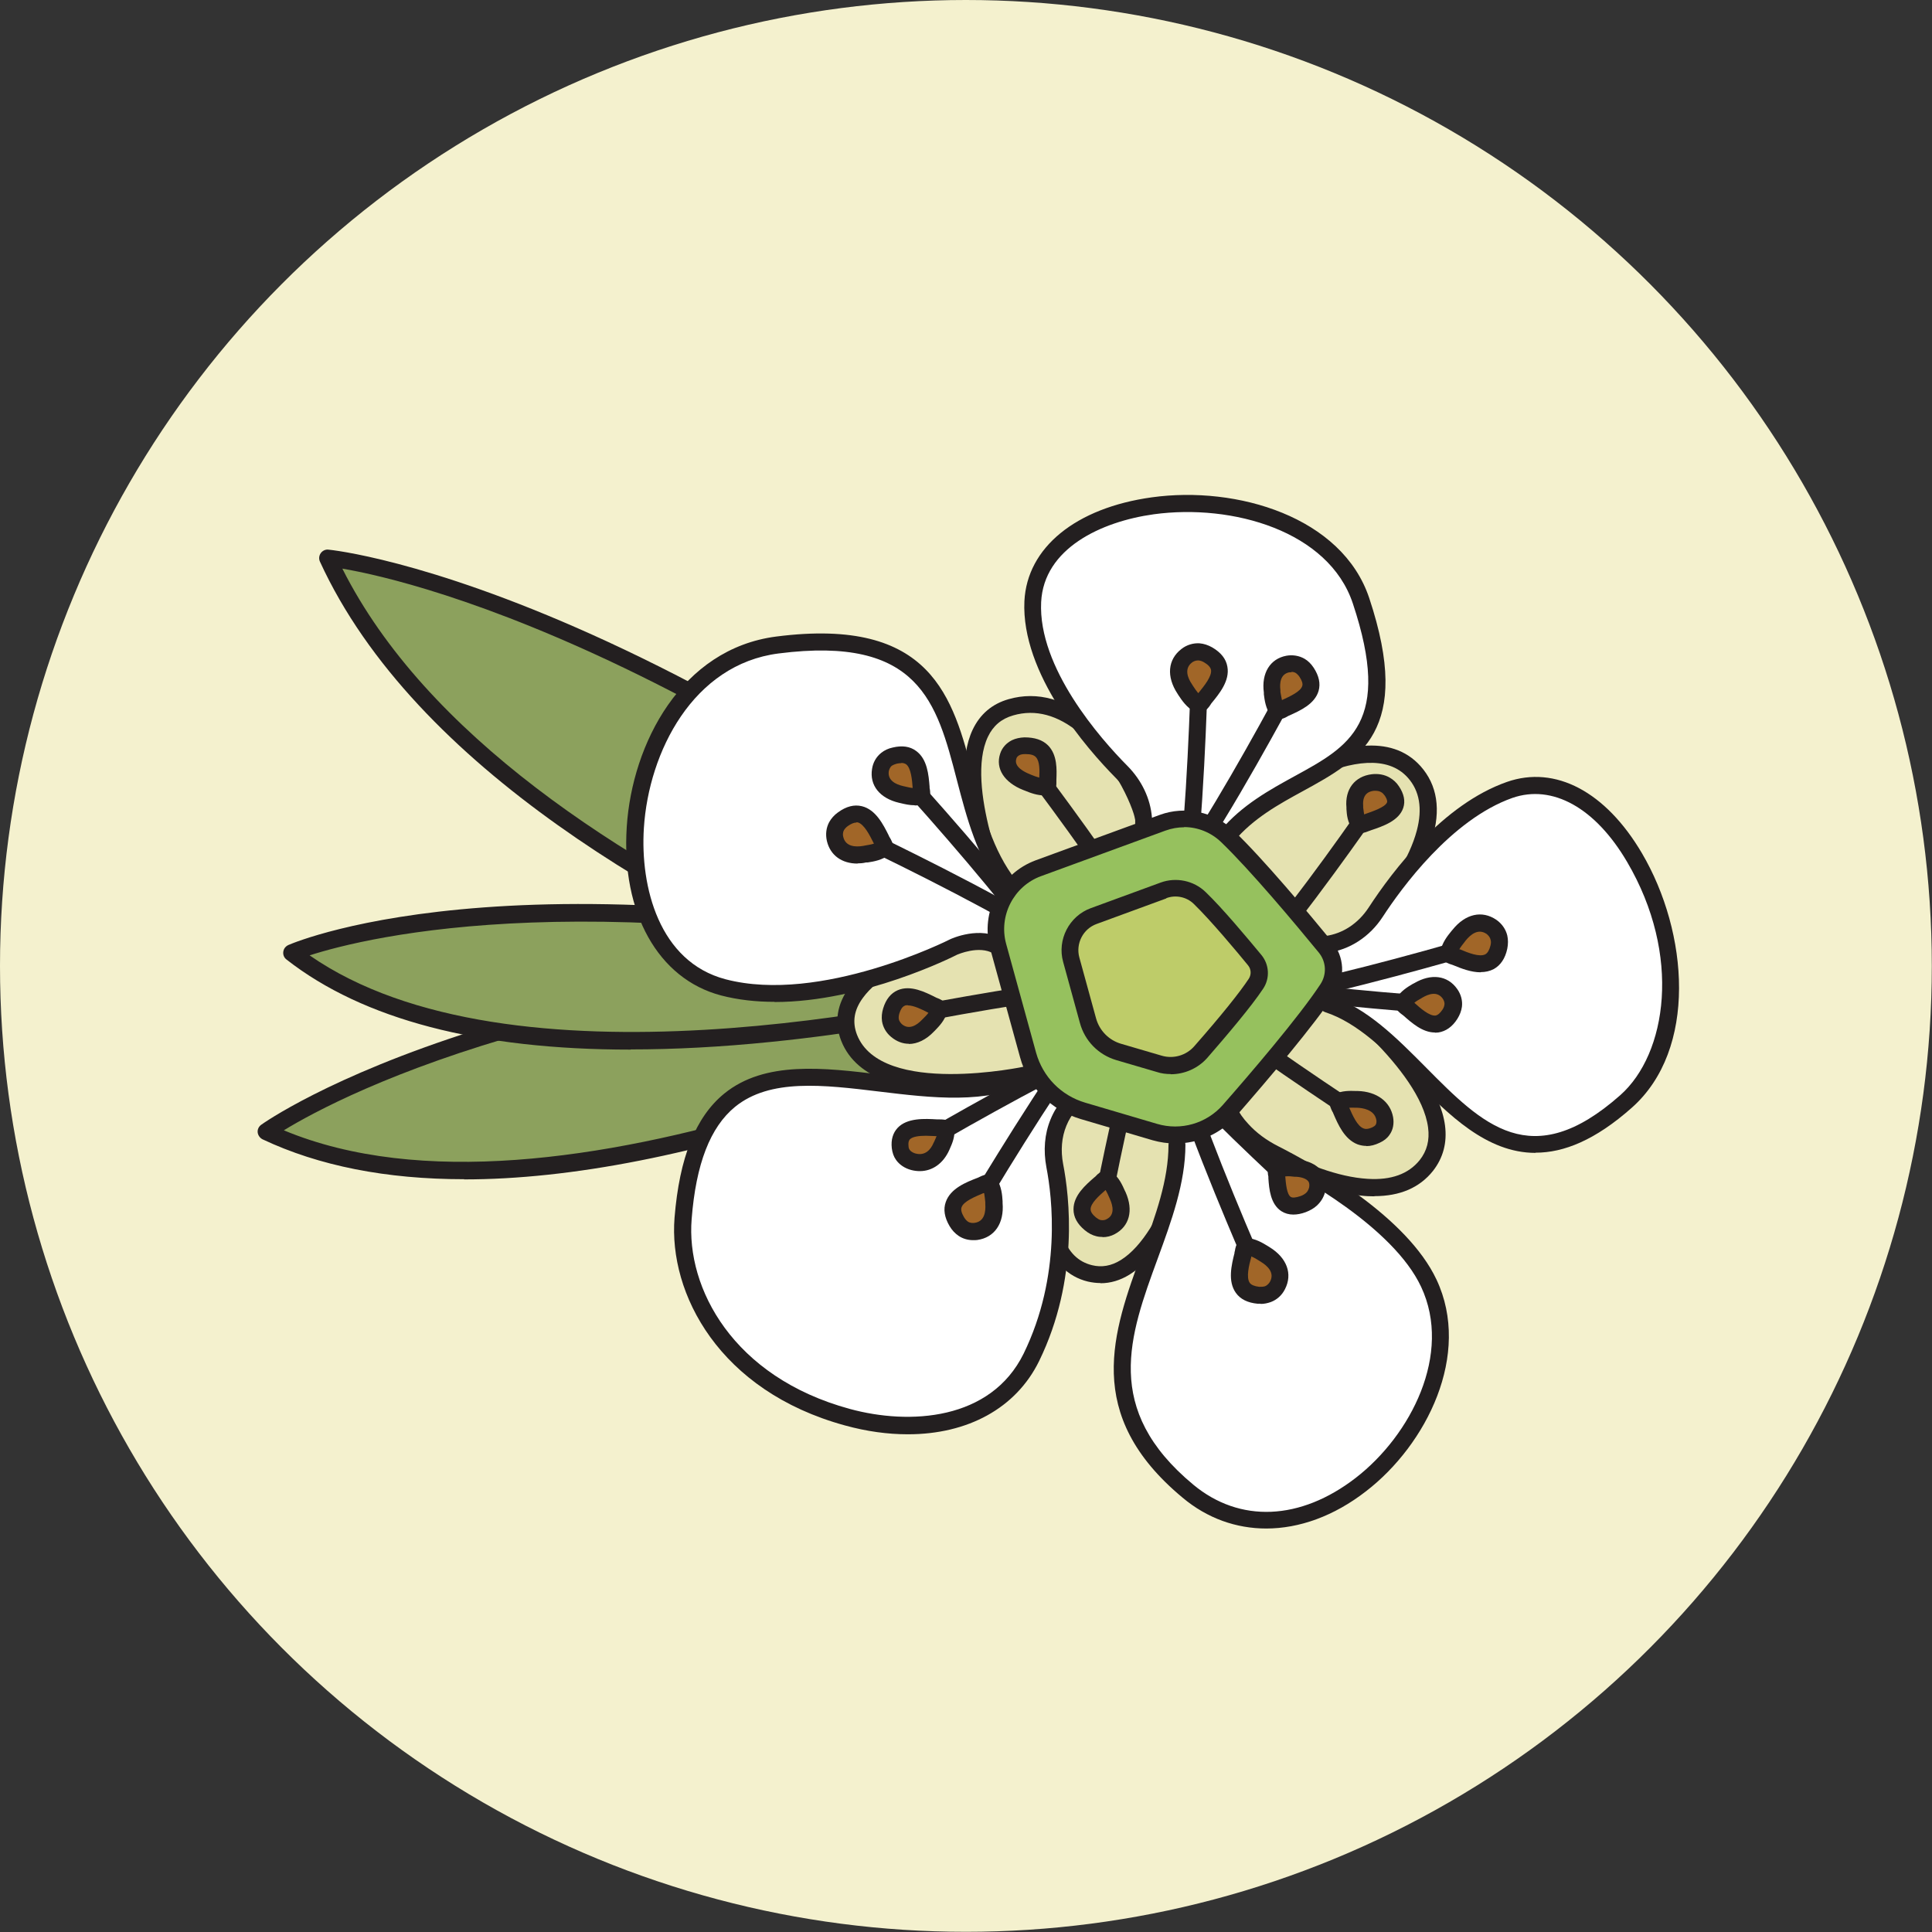 <?xml version="1.0" encoding="UTF-8"?>
<svg id="Layer_1" data-name="Layer 1" xmlns="http://www.w3.org/2000/svg" viewBox="0 0 102.71 102.71">
  <rect x="0" y="0" width="102.71" height="102.71" fill="#333333" stroke="none"/>
  <defs>
    <style>
      .cls-1 {
        fill: #becc69;
      }

      .cls-2 {
        fill: #e5e2b1;
      }

      .cls-3 {
        fill: #f4f1ce;
      }

      .cls-4 {
        fill: #96c15e;
      }

      .cls-5 {
        fill: #231f20;
      }

      .cls-6 {
        fill: #8ca15d;
      }

      .cls-7 {
        fill: #fff;
      }

      .cls-8 {
        fill: #a16628;
      }
    </style>
  </defs>
  <circle class="cls-3" cx="51.35" cy="51.35" r="51.35"/>
  <g>
    <g>
      <path class="cls-6" d="M62.76,50.39s-31.75,17.75-48.61,9.77c0,0,13.48-9.97,48.61-9.77Z"/>
      <path class="cls-5" d="M24.68,62.69c-4.15,0-7.73-.71-10.72-2.12-.14-.07-.24-.21-.26-.36-.02-.16.05-.31.18-.41.14-.1,14.01-10.05,48.88-9.86.2,0,.38.14.43.34.05.2-.04.41-.22.51-.08.04-8.09,4.5-18.06,7.91-7.78,2.67-14.55,4-20.25,4ZM15.09,60.09c14.45,6.03,39.35-5.89,45.86-9.25-29.09.13-42.8,7.38-45.86,9.25Z"/>
    </g>
    <g>
      <path class="cls-6" d="M68.85,59.81s-41.79-9.14-51.43-30.15c0,0,19.49,1.63,51.43,30.15Z"/>
      <path class="cls-5" d="M68.85,60.27s-.06,0-.1-.01c-.1-.02-10.62-2.35-22.18-7.22-10.7-4.51-24.52-12.2-29.56-23.18-.07-.15-.05-.32.04-.45.09-.13.25-.21.41-.19.2.02,20.01,1.97,51.69,30.26.15.14.19.36.1.54-.08.15-.23.25-.4.25ZM18.2,30.23c8.87,17.63,41.11,26.73,49,28.72-27.08-23.8-45.07-28.05-49-28.72Z"/>
    </g>
    <g>
      <path class="cls-6" d="M57.05,51.96s-29.11,8.41-41.55-1.31c0,0,12.78-5.55,41.55,1.31Z"/>
      <path class="cls-5" d="M33.53,55.8c-8.08,0-14.22-1.6-18.3-4.79-.13-.1-.19-.25-.17-.41.02-.16.12-.29.27-.36.53-.23,13.25-5.53,41.83,1.28.2.05.34.22.35.43s-.13.39-.33.44c-.07.02-7.42,2.12-16.19,3-2.65.27-5.13.4-7.46.4ZM16.46,50.79c10.64,7.4,32.4,2.76,38.72,1.19-23.25-5.25-35.64-2.18-38.72-1.19Z"/>
    </g>
    <g>
      <path class="cls-2" d="M70.58,52.57s7.98,5.95,5.23,9.4c-2.71,3.41-10.51-1.61-10.95-2.47"/>
      <path class="cls-5" d="M73.06,63.6c-.23,0-.47-.01-.72-.04-3.38-.35-7.49-3.09-7.87-3.86-.11-.22-.02-.49.2-.61.22-.11.49-.02.61.2.3.48,4.24,3.19,7.43,3.38,1.25.08,2.17-.26,2.76-.99.39-.49.54-1.06.45-1.74-.41-3.12-5.55-6.99-5.6-7.02-.2-.15-.24-.43-.09-.63.15-.2.43-.24.63-.09.22.17,5.5,4.14,5.96,7.63.12.92-.1,1.73-.64,2.42-.71.89-1.75,1.34-3.11,1.34Z"/>
    </g>
    <g>
      <path class="cls-2" d="M64.78,44.03s7.47-6.27,10.4-2.99-3.47,9.59-4.42,9.82"/>
      <path class="cls-5" d="M70.76,51.31c-.2,0-.39-.14-.44-.34-.06-.24.09-.49.33-.54.52-.17,3.88-3.3,4.67-6.27.31-1.17.15-2.12-.48-2.82-2.17-2.42-7.79,1.37-9.77,3.04-.19.16-.48.14-.64-.06-.16-.19-.14-.48.06-.64.32-.27,7.84-6.51,11.03-2.95.89,1,1.1,2.32.6,3.92-.93,2.98-4.31,6.41-5.25,6.64-.04,0-.07.01-.11.01Z"/>
    </g>
    <g>
      <path class="cls-2" d="M53.25,47.49s-3.75-8.68.49-9.89c4.18-1.19,7.21,5.24,7.06,6.19"/>
      <path class="cls-5" d="M53.25,47.94c-.17,0-.34-.1-.41-.27-.1-.24-2.53-5.93-1.13-8.88.39-.82,1.03-1.37,1.91-1.62,1.53-.44,3.1,0,4.54,1.28,1.96,1.74,3.21,4.63,3.09,5.41-.04.25-.26.41-.52.37-.25-.04-.41-.27-.37-.52.04-.42-1.02-3.13-2.96-4.73-1.16-.97-2.35-1.29-3.53-.95-.63.18-1.07.55-1.35,1.14-1.23,2.59,1.12,8.09,1.14,8.14.1.23,0,.49-.24.59-.06.03-.12.04-.18.04Z"/>
    </g>
    <g>
      <path class="cls-2" d="M63.66,60.18s-1.98,8.42-5.73,7.51-1.86-8.64-1.32-9.29"/>
      <path class="cls-5" d="M58.5,68.21c-.22,0-.45-.03-.67-.08-1.07-.26-1.85-1.05-2.25-2.28-.88-2.67.14-7.07.69-7.73.16-.19.44-.22.64-.06.19.16.22.44.06.64-.32.45-1.37,4.59-.48,7.01.32.87.83,1.37,1.56,1.55.52.13,1.03.04,1.53-.27,2.34-1.44,3.64-6.85,3.65-6.9.06-.24.3-.39.54-.34.24.06.39.3.34.54-.06.24-1.4,5.83-4.06,7.47-.5.31-1.02.46-1.54.46Z"/>
    </g>
    <g>
      <path class="cls-2" d="M54.61,57.13s-8.01,1.75-9.47-1.96,6.49-5.9,7.36-5.82"/>
      <path class="cls-5" d="M50.64,57.99c-2.38,0-5.07-.51-5.92-2.66-.38-.97-.23-1.96.45-2.87,1.79-2.38,6.62-3.64,7.37-3.56.25.02.43.24.41.49-.02.25-.24.43-.49.41,0,0-.02,0-.02,0-.61,0-5.04,1.17-6.56,3.24-.48.65-.58,1.29-.32,1.97,1.3,3.31,8.88,1.7,8.96,1.68.24-.05.48.1.54.34s-.1.48-.34.54c-.16.04-2,.43-4.07.43Z"/>
    </g>
    <g>
      <path class="cls-7" d="M54.61,57.13c-6.36,3.18-17.26-5.34-18.31,7.65-.78,9.69,14.77,15.01,18.5,7.39,2.08-4.25,1.57-8.52,1.24-10.18-.15-.77-.1-1.57.19-2.29.14-.33.32-.66.58-.94"/>
      <path class="cls-5" d="M48.25,76.25c-1.05,0-2.17-.15-3.33-.47-6.69-1.83-9.38-7.01-9.06-11.04.26-3.2,1.12-5.36,2.64-6.6,2.16-1.76,5.3-1.38,8.34-1.01,2.68.32,5.44.66,7.58-.41.22-.11.49-.02.61.2s.02.49-.2.61c-2.38,1.19-5.28.84-8.09.5-2.98-.36-5.8-.7-7.66.81-1.32,1.08-2.08,3.03-2.31,5.97-.3,3.67,2.2,8.4,8.4,10.09,3.18.87,7.5.62,9.25-2.94,2.02-4.14,1.52-8.3,1.21-9.9-.17-.9-.1-1.78.22-2.55.17-.42.4-.78.66-1.07.17-.18.45-.19.64-.03.18.17.19.45.03.64-.19.21-.36.48-.49.8-.25.61-.31,1.31-.17,2.04.33,1.69.86,6.09-1.28,10.47-1.23,2.51-3.8,3.89-6.97,3.89Z"/>
    </g>
    <g>
      <path class="cls-7" d="M53.65,47.06c-4.03-5.18-.73-14.27-12.32-12.78-8.65,1.11-10.29,16.24-2.88,18.2,5.29,1.39,12.25-2.15,12.25-2.15,0,0,1.37-.64,2.36-.03"/>
      <path class="cls-5" d="M41.17,53.26c-.96,0-1.92-.1-2.84-.34-3.34-.88-5.31-4.4-5.01-8.97.29-4.42,2.9-9.46,7.95-10.11,8.27-1.06,9.39,3.24,10.47,7.4.51,1.95,1.03,3.97,2.27,5.56.15.2.12.48-.08.63-.2.15-.48.12-.63-.08-1.35-1.74-1.9-3.85-2.43-5.88-1.07-4.13-2-7.69-9.48-6.73-4.54.58-6.9,5.22-7.16,9.28-.2,3.13.81,7.11,4.34,8.04,5.06,1.33,11.86-2.08,11.93-2.12.08-.04,1.62-.74,2.8-.01.21.13.28.41.15.62-.13.21-.41.28-.62.15-.77-.47-1.93.05-1.94.05-.23.12-5.01,2.52-9.71,2.52Z"/>
    </g>
    <g>
      <path class="cls-7" d="M70.58,53.39c5.45,1.77,8.24,11.93,15.85,5.18,5.68-5.03.11-18.78-6.19-16.56-3.32,1.17-5.96,4.72-7.12,6.5-.59.91-1.54,1.57-2.62,1.71-.09.01-.17.02-.26.02"/>
      <path class="cls-5" d="M81.63,61.29c-2.6,0-4.62-2.03-6.47-3.91-1.46-1.48-2.98-3.01-4.71-3.57-.24-.08-.37-.33-.29-.57.08-.24.33-.37.57-.29,1.94.63,3.53,2.24,5.07,3.79,3.01,3.04,5.61,5.67,10.34,1.48,2.47-2.19,3.28-7.43.36-12.4-1.69-2.88-3.97-4.14-6.1-3.4-3.25,1.15-5.9,4.8-6.89,6.32-.69,1.06-1.76,1.76-2.94,1.91-.1.01-.2.02-.29.03-.25.02-.46-.18-.47-.43-.01-.25.18-.46.43-.47.07,0,.14,0,.22-.02.92-.12,1.75-.67,2.3-1.51,1.29-1.98,3.96-5.49,7.35-6.68,2.57-.9,5.25.51,7.18,3.79,2.48,4.22,2.96,10.43-.54,13.53-1.95,1.73-3.62,2.39-5.11,2.39Z"/>
    </g>
    <g>
      <path class="cls-7" d="M62.58,60.86c0,6.05-6.91,12.2.58,18.42,6.46,5.37,15.92-4.44,12.81-11.06-1.54-3.27-6.48-6-8.21-6.88-.64-.32-1.22-.74-1.71-1.26-.29-.31-.56-.67-.7-1.03"/>
      <path class="cls-5" d="M67.32,81.26c-1.6,0-3.14-.54-4.45-1.64-5.32-4.42-3.71-8.8-2.16-13.03.73-1.98,1.41-3.86,1.41-5.73,0-.25.2-.45.45-.45s.45.2.45.45c0,2.03-.75,4.07-1.47,6.04-1.51,4.12-2.94,8.02,1.89,12.03,2.47,2.05,5.69,1.91,8.63-.36,2.94-2.27,5.15-6.6,3.48-10.16-1.49-3.18-6.5-5.91-8-6.67-.72-.37-1.34-.82-1.83-1.36-.38-.41-.64-.81-.79-1.18-.09-.23.03-.49.26-.58.23-.09.49.03.58.26.1.27.3.56.61.89.42.46.95.85,1.58,1.17,2.01,1.02,6.84,3.75,8.41,7.09,1.87,3.98-.53,8.77-3.75,11.25-1.7,1.32-3.54,1.98-5.31,1.98Z"/>
    </g>
    <g>
      <path class="cls-7" d="M65.23,44.45c3.54-4.2,10.34-2.82,7.11-12.5-2.4-7.22-17.13-6.57-17.45.05-.17,3.65,3.18,7.49,4.72,9.05.66.67,1.1,1.53,1.17,2.46,0,.09.01.19.01.28"/>
      <path class="cls-5" d="M65.23,44.9c-.1,0-.21-.03-.29-.11-.19-.16-.21-.44-.05-.64,1.14-1.36,2.63-2.17,3.94-2.89,2.91-1.59,5.2-2.84,3.09-9.18-1.28-3.85-6.4-5.31-10.58-4.74-2.81.39-5.85,1.82-5.99,4.67-.17,3.49,3.15,7.26,4.59,8.71.76.77,1.22,1.74,1.3,2.74,0,.11.01.21.01.31,0,.25-.2.45-.45.45h0c-.25,0-.45-.2-.45-.45,0-.08,0-.16,0-.24-.06-.79-.43-1.56-1.04-2.18-1.52-1.54-5.03-5.54-4.85-9.39.14-2.85,2.73-4.96,6.77-5.52,4.53-.63,10.12,1.04,11.56,5.35,2.35,7.06-.5,8.61-3.51,10.26-1.3.71-2.65,1.45-3.68,2.68-.09.11-.22.16-.35.16Z"/>
    </g>
    <g>
      <path class="cls-5" d="M62.77,48.46c-.06,0-.13-.01-.19-.04-.23-.1-.33-.37-.22-.6.44-.97.78-6.92.91-10.69,0-.24.21-.44.45-.44,0,0,.01,0,.01,0,.25,0,.44.22.44.47-.03.98-.33,9.58-.99,11.03-.08.17-.24.26-.41.26Z"/>
      <g>
        <path class="cls-8" d="M63.74,37.46c-.38-.21-.58-.55-.76-.82-.39-.6-.5-1.31.11-1.77.16-.12.39-.22.66-.2.18.01.35.08.48.16,1.19.69.33,1.68-.19,2.33-.08.09-.15.26-.3.31Z"/>
        <path class="cls-5" d="M63.74,37.91c-.07,0-.15-.02-.22-.06-.44-.24-.69-.62-.87-.89l-.05-.08c-.6-.91-.52-1.82.21-2.38.28-.22.63-.32.96-.3.23.02.45.09.68.22.46.27.73.61.8,1.02.14.75-.43,1.44-.84,1.94l-.03.04s-.02.03-.03.05c-.08.12-.21.31-.46.4-.05.02-.1.03-.15.03ZM63.54,37.06h0ZM63.68,35.11c-.14,0-.26.07-.31.11-.42.32-.24.81,0,1.16l.05.08c.09.14.18.27.28.39l.03-.03c.28-.35.71-.87.65-1.21-.03-.14-.15-.27-.37-.4-.1-.06-.2-.09-.29-.1-.01,0-.02,0-.03,0Z"/>
      </g>
    </g>
    <g>
      <path class="cls-5" d="M66.83,53.46c-.08,0-.15,0-.21-.01-.25-.03-.42-.25-.4-.5.03-.25.25-.43.5-.4,1.06.12,6.83-1.37,10.45-2.41.24-.07.49.07.56.31.07.24-.07.49-.31.56-.9.26-8.61,2.45-10.6,2.45Z"/>
      <g>
        <path class="cls-8" d="M77.02,50.7c.08-.43.35-.72.55-.97.45-.56,1.09-.87,1.72-.44.16.11.33.3.39.56.04.18.03.36,0,.51-.29,1.34-1.5.83-2.27.53-.11-.04-.29-.06-.38-.19Z"/>
        <path class="cls-5" d="M78.71,51.69c-.5,0-1.02-.2-1.43-.37l-.05-.02s-.04-.01-.06-.02c-.13-.04-.36-.11-.52-.32-.08-.1-.11-.23-.08-.36.1-.5.38-.84.59-1.1l.06-.07c.68-.85,1.57-1.05,2.33-.53.29.2.5.5.58.83.05.22.05.46,0,.71-.11.52-.36.88-.72,1.08-.21.11-.45.16-.68.16ZM77.58,50.47h.04c.42.18,1.04.43,1.35.26.12-.07.21-.23.27-.47.03-.12.03-.22,0-.31-.04-.16-.15-.25-.21-.3-.44-.3-.84.02-1.11.35l-.06.08c-.1.13-.2.25-.28.39ZM77.34,50.39h0Z"/>
      </g>
    </g>
    <g>
      <path class="cls-5" d="M66.37,66.99c-.17,0-.34-.1-.41-.27-.39-.9-3.78-8.81-3.8-10.4,0-.25.2-.45.45-.46.23,0,.45.2.46.45.01,1.07,2.23,6.6,3.72,10.06.1.23,0,.49-.24.59-.06.03-.12.04-.18.04Z"/>
      <g>
        <path class="cls-8" d="M66.22,66.26c.43.03.75.25,1.03.42.61.37,1.01.97.66,1.65-.09.18-.25.37-.51.46-.17.06-.35.07-.51.06-1.37-.12-1.02-1.38-.81-2.19.03-.12.03-.3.14-.4Z"/>
        <path class="cls-5" d="M67.02,69.31c-.05,0-.11,0-.16,0-.53-.05-.92-.24-1.16-.58-.44-.62-.23-1.48-.07-2.12v-.05s.02-.04.02-.06c.02-.14.06-.37.25-.56.09-.09.21-.14.35-.13.5.03.88.27,1.16.44l.08.05c.93.57,1.24,1.43.82,2.24-.16.32-.43.56-.75.68-.17.06-.35.1-.54.1ZM66.52,66.79v.04c-.12.43-.28,1.09-.08,1.37.08.11.25.18.5.21.12,0,.22,0,.31-.03.15-.06.23-.18.27-.25.25-.47-.13-.83-.49-1.05l-.08-.05c-.14-.09-.27-.17-.42-.23Z"/>
      </g>
    </g>
    <g>
      <path class="cls-5" d="M52.44,63.62c-.08,0-.16-.02-.23-.06-.21-.13-.28-.41-.15-.62.51-.84,4.97-8.2,6.25-9.14.2-.15.48-.1.63.1.15.2.1.48-.1.63-.86.63-4.07,5.66-6.01,8.88-.09.14-.23.22-.39.22Z"/>
      <g>
        <path class="cls-8" d="M52.58,62.89c.23.37.23.76.26,1.09.05.72-.2,1.38-.96,1.49-.2.03-.45,0-.67-.14-.15-.1-.26-.24-.34-.38-.7-1.18.53-1.63,1.31-1.94.11-.04.26-.15.41-.12Z"/>
        <path class="cls-5" d="M51.73,65.93c-.28,0-.55-.08-.77-.23-.19-.13-.35-.3-.48-.52-.27-.46-.34-.89-.2-1.28.25-.72,1.08-1.05,1.68-1.28l.05-.02s.04-.02.06-.03c.13-.06.33-.17.6-.12.13.02.24.1.31.21.27.43.3.88.32,1.2v.09c.09,1.09-.43,1.84-1.34,1.97-.07.01-.14.01-.21.01ZM52.32,63.43h-.04c-.42.18-1.05.43-1.16.75-.05.13,0,.31.13.53.06.1.13.18.2.23.13.09.28.08.36.07.53-.07.6-.59.57-1.01v-.1c-.02-.16-.03-.32-.06-.47Z"/>
      </g>
    </g>
    <g>
      <path class="cls-5" d="M56.27,50.7c-.12,0-.25-.05-.34-.15-.71-.8-6-3.54-9.39-5.18-.22-.11-.32-.38-.21-.6s.38-.32.6-.21c.88.43,8.62,4.2,9.67,5.39.17.19.15.47-.04.64-.09.08-.19.11-.3.11Z"/>
      <g>
        <path class="cls-8" d="M47.02,45.07c-.34.26-.73.3-1.06.36-.71.12-1.4-.08-1.57-.82-.05-.19-.05-.44.08-.68.09-.16.22-.28.34-.38,1.11-.8,1.67.38,2.05,1.12.05.11.17.24.16.4Z"/>
        <path class="cls-5" d="M45.59,45.91c-.84,0-1.45-.44-1.63-1.2-.08-.35-.04-.7.12-1,.11-.2.27-.38.48-.53.43-.31.85-.42,1.26-.32.74.18,1.14.98,1.43,1.56l.02.05s.02.03.03.05c.07.12.2.32.18.58-.01.13-.07.25-.18.32-.4.31-.85.38-1.17.43h-.09c-.16.04-.31.05-.45.05ZM46.58,45.08h0ZM47.02,45.07h0,0ZM45.52,43.73c-.12,0-.27.06-.44.18-.1.07-.17.15-.21.22-.08.14-.06.29-.04.36.12.52.64.55,1.06.48l.1-.02c.16-.03.32-.05.47-.1l-.02-.04c-.2-.4-.5-1-.84-1.09-.02,0-.05,0-.08,0Z"/>
      </g>
    </g>
    <g>
      <path class="cls-5" d="M74.88,53.77s-.02,0-.04,0c-.93-.07-9.16-.74-10.53-1.44-.22-.11-.31-.38-.2-.61.11-.22.38-.31.61-.2.91.46,6.59,1.06,10.19,1.34.25.02.43.24.41.49-.02.24-.22.42-.45.42Z"/>
      <g>
        <path class="cls-8" d="M74.58,53.32c.21-.35.55-.52.82-.68.59-.35,1.27-.41,1.69.18.11.15.2.38.17.63-.02.17-.09.33-.17.45-.7,1.1-1.63.24-2.22-.29-.09-.08-.24-.15-.28-.3Z"/>
        <path class="cls-5" d="M76.28,54.89c-.66,0-1.24-.52-1.67-.9l-.04-.03s-.03-.02-.04-.03c-.11-.08-.29-.22-.37-.46-.04-.12-.02-.26.05-.37.25-.41.62-.63.89-.79l.08-.04c.9-.53,1.78-.42,2.29.31.2.28.29.62.25.94-.03.22-.11.43-.24.64-.27.43-.62.67-1.02.73-.06,0-.11.01-.17.01ZM75.19,53.31h0c.32.29.8.71,1.12.68.13-.02.25-.13.38-.32.06-.09.09-.18.1-.26.02-.14-.05-.26-.09-.32-.29-.41-.75-.25-1.09-.05l-.08.05c-.13.07-.25.14-.35.23ZM74.99,53.14h0Z"/>
      </g>
    </g>
    <g>
      <path class="cls-5" d="M58.81,63.41s-.06,0-.09,0c-.24-.05-.4-.29-.35-.53.18-.91,1.81-8.95,2.66-10.21.14-.21.42-.26.63-.12.21.14.26.42.12.63-.57.84-1.82,6.37-2.52,9.88-.04.21-.23.36-.44.36Z"/>
      <g>
        <path class="cls-8" d="M58.84,62.66c.32.26.46.61.58.9.28.63.26,1.31-.38,1.65-.17.09-.4.15-.65.08-.17-.04-.31-.13-.43-.23-1.01-.84-.05-1.64.55-2.15.09-.07.18-.22.33-.24Z"/>
        <path class="cls-5" d="M58.61,65.76c-.11,0-.22-.01-.33-.04-.21-.05-.42-.16-.61-.32-.4-.33-.6-.7-.6-1.11,0-.74.64-1.29,1.11-1.7l.04-.03s.03-.03.04-.04c.09-.1.25-.26.51-.3.13-.02.26.01.35.09.38.3.55.7.68.99l.04.08c.43.97.2,1.82-.58,2.23-.2.11-.42.16-.64.16ZM58.78,63.27h-.01c-.32.28-.8.7-.79,1.02,0,.13.09.27.28.43.09.07.17.12.25.14.14.03.27-.01.33-.05.43-.22.33-.7.17-1.06l-.04-.09c-.06-.14-.12-.27-.19-.39Z"/>
      </g>
    </g>
    <g>
      <path class="cls-5" d="M49.65,54.19c-.21,0-.4-.15-.44-.37-.05-.24.12-.48.36-.53.92-.17,9.01-1.67,10.5-1.35.24.05.4.29.35.53-.05.24-.29.4-.53.35-1-.21-6.62.7-10.15,1.36-.03,0-.06,0-.08,0Z"/>
      <g>
        <path class="cls-8" d="M49.94,53.65c-.11.4-.39.65-.6.87-.47.49-1.11.73-1.67.27-.15-.12-.29-.31-.33-.57-.03-.17,0-.34.05-.48.38-1.24,1.5-.66,2.21-.3.1.05.27.09.35.21Z"/>
        <path class="cls-5" d="M48.32,55.49c-.33,0-.65-.12-.94-.36-.27-.22-.44-.52-.49-.84-.03-.22-.01-.45.06-.68.15-.49.41-.81.78-.97.68-.29,1.45.1,2.01.38l.04.02s.03.01.05.02c.13.05.34.13.48.35.07.11.09.24.05.37-.13.47-.43.77-.65,1l-.06.06c-.42.44-.89.66-1.34.66ZM48.26,53.44c-.06,0-.12,0-.17.03-.12.05-.21.19-.28.41-.03.1-.04.2-.03.28.02.14.12.24.17.29.38.32.79.05,1.06-.23l.07-.07c.1-.1.2-.2.28-.31h-.01c-.32-.17-.77-.39-1.08-.39ZM49.59,53.93h0,0Z"/>
      </g>
    </g>
    <g>
      <path class="cls-5" d="M55.31,50.7c-.19,0-.36-.12-.43-.3-.34-.96-4.05-5.3-6.46-7.99-.17-.19-.15-.47.03-.64.18-.17.47-.15.64.03.63.7,6.13,6.85,6.64,8.29.08.24-.04.49-.28.58-.05.02-.1.03-.15.03Z"/>
      <g>
        <path class="cls-8" d="M48.98,42.31c-.4.1-.76,0-1.07-.07-.67-.16-1.21-.58-1.1-1.3.03-.19.12-.41.32-.57.13-.11.29-.17.44-.2,1.27-.3,1.35.95,1.41,1.74,0,.11.07.27,0,.41Z"/>
        <path class="cls-5" d="M48.63,42.81c-.28,0-.53-.06-.74-.11l-.09-.02c-1.03-.24-1.58-.93-1.44-1.8.05-.34.22-.64.48-.85.17-.14.38-.24.62-.29.5-.12.92-.06,1.24.18.6.43.67,1.28.72,1.91v.05s0,.04.01.06c.02.13.06.36-.05.59-.06.12-.16.2-.29.23-.16.04-.31.06-.46.06ZM48.98,42.31h0,0ZM48.56,42.17h0ZM47.92,40.57c-.07,0-.16.01-.25.03-.11.03-.2.07-.26.11-.11.09-.14.22-.16.29-.07.49.37.7.76.79l.09.02c.14.03.28.07.42.08h0c-.03-.43-.09-1.07-.35-1.26-.06-.04-.15-.07-.25-.07Z"/>
      </g>
    </g>
    <g>
      <path class="cls-5" d="M62.61,46.77c-.13,0-.26-.06-.35-.17-.16-.19-.12-.48.07-.63.79-.63,3.61-5.53,5.31-8.67.12-.22.39-.3.61-.18.22.12.3.39.18.61-.44.82-4.36,8-5.54,8.95-.08.07-.18.1-.28.1Z"/>
      <g>
        <path class="cls-8" d="M67.92,37.78c-.24-.34-.26-.71-.3-1.02-.08-.68.13-1.32.84-1.46.19-.03.43-.02.65.11.15.09.26.22.35.34.73,1.09-.43,1.57-1.15,1.89-.11.05-.24.15-.39.13Z"/>
        <path class="cls-5" d="M67.96,38.24s-.06,0-.09,0c-.13-.02-.24-.08-.31-.19-.28-.4-.33-.83-.37-1.14v-.09c-.14-1.03.33-1.8,1.2-1.96.34-.06.68,0,.96.16.19.11.35.27.49.48.28.43.37.84.26,1.23-.21.71-.99,1.05-1.56,1.31l-.05.02s-.03.02-.05.03c-.1.06-.27.15-.48.15ZM68.65,35.74s-.08,0-.1,0c-.48.09-.53.57-.48.96v.09c.03.15.05.29.08.42h.02c.39-.18.97-.44,1.06-.74.04-.12-.01-.28-.14-.48-.06-.09-.13-.16-.2-.21-.08-.05-.17-.06-.23-.06Z"/>
      </g>
    </g>
    <g>
      <path class="cls-5" d="M50.04,60.63c-.16,0-.31-.08-.39-.23-.12-.22-.05-.49.17-.62.81-.47,7.98-4.57,9.54-4.83.25-.04.48.12.52.37.04.25-.12.48-.37.52-1.06.18-6.1,2.92-9.24,4.73-.07.04-.15.06-.22.06Z"/>
      <g>
        <path class="cls-8" d="M50.28,60.01c.05.37-.11.68-.23.94-.26.58-.77,1.01-1.5.81-.19-.05-.41-.16-.55-.36-.09-.13-.14-.28-.15-.42-.13-1.18,1.18-1.08,2.01-1.03.12,0,.3-.02.42.05Z"/>
        <path class="cls-5" d="M48.9,62.26c-.15,0-.31-.02-.46-.06-.34-.09-.62-.28-.8-.53-.13-.18-.2-.39-.23-.63-.05-.45.06-.81.31-1.08.51-.54,1.44-.49,2.11-.45h.05s.04,0,.07,0c.14,0,.36,0,.57.12.12.07.2.19.21.32.06.46-.11.84-.23,1.11l-.03.07c-.32.72-.9,1.13-1.57,1.13ZM49.23,60.38c-.36,0-.71.04-.86.19-.02.03-.1.11-.07.36,0,.09.03.16.07.21.08.11.23.16.29.18.54.15.83-.23.97-.56l.04-.08c.04-.1.09-.19.12-.28h-.01c-.16,0-.35-.02-.55-.02ZM50.08,60.41h0Z"/>
      </g>
    </g>
    <g>
      <path class="cls-5" d="M61.16,50.6c-.2,0-.39-.14-.44-.34-.23-.92-3.57-5.62-5.63-8.37-.15-.2-.11-.48.09-.63.2-.15.48-.11.63.09.56.74,5.44,7.3,5.78,8.7.06.24-.09.49-.33.55-.04,0-.07.01-.11.01Z"/>
      <g>
        <path class="cls-8" d="M55.65,41.84c-.42.02-.78-.14-1.08-.26-.67-.26-1.17-.74-.97-1.37.05-.16.17-.35.39-.46.15-.07.32-.1.48-.1,1.34-.04,1.26,1.1,1.23,1.82,0,.11.03.26-.05.37Z"/>
        <path class="cls-5" d="M55.57,42.29c-.44,0-.8-.14-1.09-.26l-.08-.03c-1.01-.4-1.49-1.14-1.23-1.93.1-.32.33-.57.63-.72.19-.09.41-.14.66-.15.54,0,.96.13,1.26.43.5.51.46,1.3.44,1.82v.05c0,.17.02.41-.15.63-.08.1-.2.16-.33.17-.03,0-.07,0-.1,0ZM55.65,41.84h0,0ZM55.25,41.65h0ZM54.53,40.09s-.03,0-.05,0c-.12,0-.22.02-.29.06-.1.05-.15.13-.16.19-.14.43.45.71.7.81l.09.04c.14.06.29.11.43.15.02-.38.03-.87-.18-1.09-.1-.11-.28-.16-.53-.16Z"/>
      </g>
    </g>
    <g>
      <path class="cls-5" d="M66.28,51.8c-.15,0-.3-.07-.38-.21-.13-.21-.07-.49.14-.62.86-.54,4.07-4.87,6.01-7.65.14-.2.43-.25.63-.11.2.14.25.42.11.63-.51.72-4.98,7.08-6.27,7.9-.07.05-.16.07-.24.07Z"/>
      <g>
        <path class="cls-8" d="M72.28,43.82c-.23-.32-.23-.66-.26-.94-.05-.62.2-1.19.96-1.29.2-.02.45,0,.67.12.15.09.26.21.34.33.7,1.02-.54,1.41-1.31,1.67-.11.04-.26.13-.41.11Z"/>
        <path class="cls-5" d="M72.33,44.28s-.08,0-.12,0c-.12-.02-.23-.08-.3-.18-.28-.39-.31-.79-.33-1.09v-.08c-.09-.97.44-1.66,1.35-1.77.34-.04.68.02.95.18.19.11.36.26.49.46.27.4.35.79.23,1.15-.23.69-1.09.98-1.72,1.19l-.05.02s-.04.01-.06.02c-.1.04-.26.11-.45.11ZM73.13,42.04s-.07,0-.09,0c-.15.02-.63.08-.57.8v.09c.02.13.03.25.05.36,0,0,.01,0,.02,0l.05-.02c.37-.13,1.06-.36,1.15-.62.03-.1-.06-.26-.12-.35-.06-.08-.12-.15-.2-.19-.1-.06-.21-.07-.3-.07Z"/>
      </g>
    </g>
    <g>
      <path class="cls-5" d="M71.41,59.18c-.09,0-.17-.02-.25-.08-.81-.54-7.97-5.3-8.9-6.55-.15-.2-.11-.48.09-.63.2-.15.48-.11.63.09.64.85,5.54,4.26,8.68,6.34.21.14.26.42.13.63-.09.13-.23.2-.38.2Z"/>
      <g>
        <path class="cls-8" d="M71.14,58.58c.34-.17.71-.14,1.02-.13.68.02,1.32.32,1.45,1.02.03.18.02.41-.11.6-.09.13-.22.22-.35.28-1.1.52-1.57-.64-1.89-1.37-.05-.11-.15-.25-.13-.38Z"/>
        <path class="cls-5" d="M72.64,60.92c-.16,0-.31-.03-.46-.08-.71-.27-1.05-1.07-1.3-1.65l-.02-.05s-.02-.03-.03-.05c-.06-.12-.17-.33-.14-.57.02-.15.11-.27.24-.34.41-.21.84-.19,1.16-.18h.09c1.01.03,1.73.56,1.88,1.39.06.34,0,.68-.19.94-.12.18-.3.32-.52.42-.25.12-.48.18-.71.18ZM71.73,58.89c.18.41.43.98.76,1.1.05.02.19.07.47-.06.08-.04.14-.08.17-.13.06-.09.05-.21.04-.26-.1-.56-.75-.64-1.02-.65h-.09c-.11,0-.22-.01-.33,0Z"/>
      </g>
    </g>
    <g>
      <path class="cls-5" d="M68.1,62.79c-.11,0-.22-.04-.31-.12-.62-.58-6.11-5.68-6.61-7-.09-.23.03-.49.26-.58s.49.03.58.26c.32.84,4.09,4.53,6.38,6.66.18.17.19.45.02.64-.09.1-.21.14-.33.14Z"/>
      <g>
        <path class="cls-8" d="M67.88,62.18c.4-.15.76-.1,1.06-.08.67.06,1.21.38,1.09,1.08-.03.18-.12.4-.32.58-.13.12-.29.2-.44.26-1.27.46-1.34-.72-1.4-1.46,0-.11-.07-.25,0-.39Z"/>
        <path class="cls-5" d="M68.76,64.57c-.24,0-.45-.06-.64-.18-.58-.38-.65-1.17-.69-1.75v-.09c-.03-.12-.07-.35.04-.58.05-.1.14-.18.24-.22.46-.18.88-.14,1.18-.11h.08c.57.06,1,.26,1.27.59.15.19.31.53.23,1.02-.05.32-.22.62-.46.84-.16.15-.36.26-.59.35-.24.09-.46.13-.67.13ZM68.33,62.53v.04c.03.35.08.93.29,1.06.09.06.27.04.51-.04.12-.04.22-.1.29-.16.13-.11.16-.25.18-.32.03-.18-.02-.27-.05-.31-.1-.13-.33-.22-.63-.24h-.09c-.17-.02-.33-.04-.49-.02Z"/>
      </g>
    </g>
    <g>
      <path class="cls-4" d="M61.8,43.73c1.19-.44,2.52-.16,3.43.72,1.58,1.52,4.01,4.42,5.23,5.91.52.64.57,1.53.12,2.21-1.14,1.73-3.59,4.6-5.23,6.47-.98,1.12-2.52,1.57-3.95,1.14l-3.83-1.13c-1.42-.42-2.52-1.54-2.92-2.97l-1.59-5.78c-.48-1.73.45-3.53,2.13-4.14l6.61-2.42Z"/>
      <path class="cls-5" d="M62.48,60.79c-.4,0-.81-.06-1.2-.17l-3.83-1.13c-1.58-.47-2.79-1.7-3.22-3.28l-1.59-5.78c-.53-1.94.53-3.99,2.41-4.69l6.61-2.42c1.34-.49,2.87-.17,3.9.81,1.59,1.52,3.98,4.38,5.26,5.94.65.79.71,1.9.15,2.75-1.13,1.71-3.49,4.49-5.26,6.52-.82.94-2,1.45-3.22,1.45ZM62.95,43.98c-.33,0-.67.06-1,.18h0l-6.61,2.42c-1.45.53-2.26,2.11-1.85,3.6l1.59,5.78c.36,1.29,1.33,2.28,2.61,2.66l3.83,1.13c1.26.37,2.62-.02,3.49-1.01,1.44-1.64,4.03-4.66,5.19-6.42.34-.52.31-1.19-.09-1.68-1.27-1.55-3.63-4.37-5.19-5.87-.54-.52-1.25-.8-1.97-.8ZM61.8,43.73h0,0Z"/>
    </g>
    <g>
      <path class="cls-1" d="M61.85,47.34c.67-.24,1.41-.09,1.92.4.89.85,2.25,2.48,2.93,3.31.29.36.32.86.07,1.24-.64.97-2.01,2.58-2.93,3.63-.55.63-1.41.88-2.22.64l-2.15-.63c-.8-.24-1.41-.86-1.64-1.67l-.89-3.24c-.27-.97.25-1.98,1.19-2.32l3.71-1.36Z"/>
      <path class="cls-5" d="M62.23,57.1c-.24,0-.49-.03-.73-.11l-2.15-.63c-.95-.28-1.68-1.02-1.94-1.98l-.89-3.24c-.33-1.18.32-2.44,1.47-2.86l3.71-1.36h0c.82-.3,1.76-.11,2.39.5.9.86,2.24,2.47,2.97,3.35.42.51.46,1.23.1,1.78-.64.97-1.97,2.53-2.97,3.68-.5.57-1.22.88-1.95.88ZM62.01,47.76l-3.71,1.36c-.72.26-1.12,1.04-.92,1.78l.89,3.24c.18.65.68,1.16,1.33,1.35l2.15.63c.63.19,1.32-.01,1.75-.51,1.39-1.58,2.41-2.85,2.89-3.58.14-.22.13-.5-.04-.71-.57-.7-2-2.41-2.89-3.27-.38-.37-.96-.49-1.46-.3h0Z"/>
    </g>
  </g>
</svg>